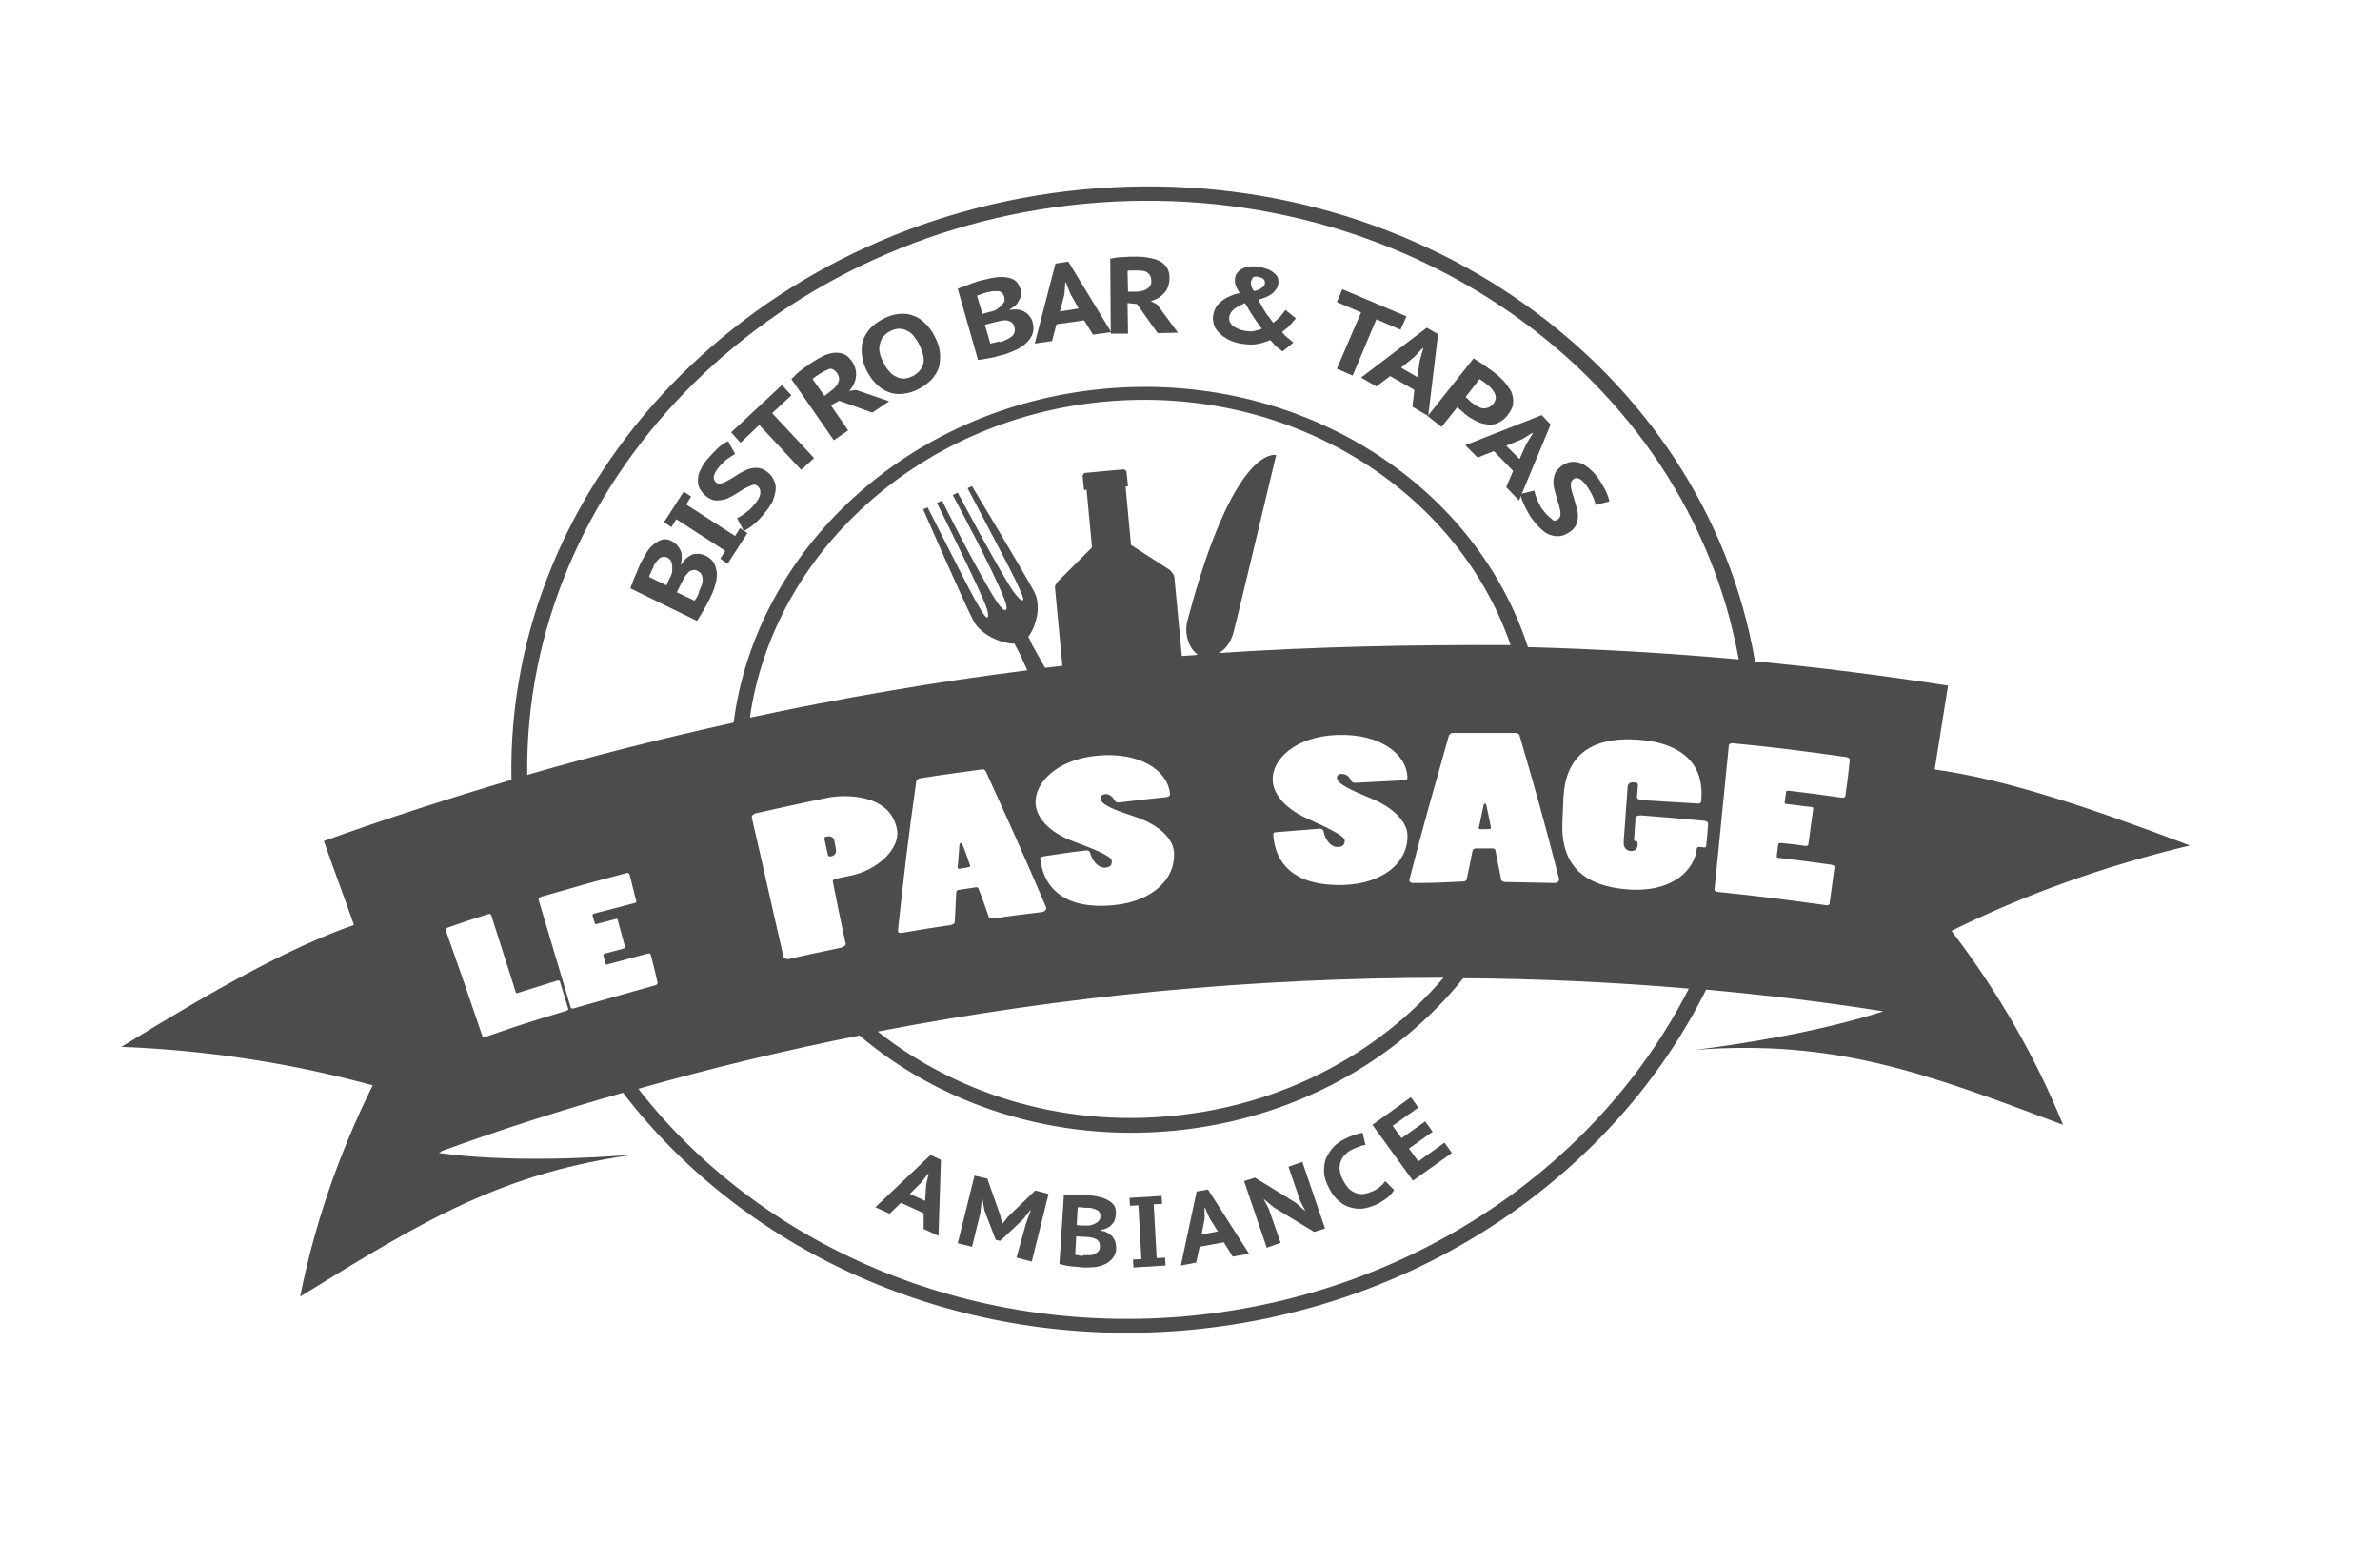 <?xml version="1.0" encoding="utf-8"?>
<!-- Generator: Adobe Illustrator 24.3.0, SVG Export Plug-In . SVG Version: 6.00 Build 0)  -->
<svg version="1.1" id="Calque_1" xmlns="http://www.w3.org/2000/svg" xmlns:xlink="http://www.w3.org/1999/xlink" x="0px" y="0px"
	 viewBox="0 0 48.21 31.6" style="enable-background:new 0 0 48.21 31.6;" xml:space="preserve">
<style type="text/css">
	.st0{fill:#4D4C4C;}
	.st1{opacity:0.4;}
	.st2{opacity:0.6;}
	.st3{fill-rule:evenodd;clip-rule:evenodd;fill:#4D4C4C;}
	.st4{clip-path:url(#SVGID_2_);fill:#4D4C4C;}
	.st5{clip-path:url(#SVGID_4_);fill:#4D4C4C;}
	.st6{clip-path:url(#SVGID_6_);fill:#4D4C4C;}
	.st7{clip-path:url(#SVGID_8_);}
	.st8{clip-path:url(#SVGID_20_);}
</style>
<g>
	<g>
		<g>
			<path class="st0" d="M19.52,17.17c-0.02-0.05-0.04-0.09-0.06-0.09c-0.02,0-0.03,0.03-0.03,0.1c-0.01,0.16-0.02,0.23-0.03,0.39
				c0,0.02,0.01,0.04,0.04,0.03c0.2-0.03,0.22-0.03,0.21-0.07C19.6,17.4,19.58,17.32,19.52,17.17z"/>
		</g>
		<g>
			<path class="st0" d="M29.99,16.8c0.2,0,0.22,0,0.21-0.04c-0.03-0.16-0.05-0.23-0.08-0.39c-0.01-0.06-0.02-0.09-0.04-0.09
				c-0.02,0-0.03,0.03-0.04,0.09c-0.03,0.15-0.05,0.23-0.08,0.38C29.94,16.78,29.96,16.8,29.99,16.8z"/>
		</g>
		<g>
			<path class="st0" d="M16.93,17.19c-0.01-0.06-0.02-0.1-0.03-0.16c-0.01-0.06-0.07-0.1-0.15-0.08c-0.02,0-0.03,0.01-0.04,0.01
				c-0.01,0.01-0.01,0.02-0.01,0.04c0.03,0.13,0.04,0.19,0.07,0.32c0,0.02,0.03,0.04,0.07,0.03C16.92,17.33,16.95,17.27,16.93,17.19
				z"/>
		</g>
		<g>
			<path class="st0" d="M44.36,17.13c-2.11-0.8-3.78-1.35-5.17-1.54c0.09-0.57,0.18-1.13,0.27-1.7c-1.3-0.2-2.6-0.37-3.91-0.49
				C34.53,7.44,28.6,3.2,21.93,3.84C15.26,4.48,10.24,9.76,10.36,15.8c-1.28,0.38-2.55,0.79-3.8,1.24c0.2,0.57,0.41,1.13,0.61,1.7
				c-1.31,0.46-2.83,1.31-4.71,2.47c1.81,0.07,3.52,0.35,5.09,0.78c-0.71,1.43-1.19,2.87-1.47,4.28c2.5-1.55,4.12-2.52,6.8-2.88
				c-0.95,0.08-2.62,0.16-3.99-0.03c0.02-0.01,0.04-0.02,0.06-0.04c1.21-0.44,2.43-0.83,3.67-1.18c2.51,3.28,6.84,5.25,11.53,4.8
				c4.69-0.45,8.57-3.2,10.41-6.89c1.2,0.11,2.4,0.25,3.59,0.44c-1.37,0.44-3,0.68-3.81,0.78c2.82-0.21,4.62,0.45,7.45,1.52
				c-0.54-1.33-1.29-2.66-2.26-3.93C40.98,18.14,42.6,17.55,44.36,17.13z M21.95,4.13c6.47-0.62,12.23,3.47,13.27,9.23
				c-1.42-0.13-2.85-0.21-4.27-0.25c-1.09-3.35-4.66-5.61-8.62-5.23c-3.96,0.38-7.02,3.27-7.47,6.76c-1.4,0.31-2.8,0.66-4.18,1.06
				C10.61,9.85,15.49,4.75,21.95,4.13z M17.13,19.12c0.01,0.03-0.03,0.06-0.09,0.08c-0.42,0.09-0.63,0.13-1.06,0.23
				c-0.05,0.01-0.1-0.01-0.11-0.05c-0.26-1.12-0.38-1.69-0.64-2.81c-0.01-0.04,0.02-0.07,0.07-0.09c0.59-0.13,0.89-0.2,1.48-0.32
				c0.29-0.06,1.26-0.1,1.39,0.65c0.07,0.37-0.38,0.83-0.98,0.94c-0.3,0.06-0.33,0.07-0.32,0.11
				C16.97,18.37,17.02,18.62,17.13,19.12z M27.78,16.18c0.42,0.17,0.73,0.46,0.73,0.75c0.01,0.54-0.48,0.97-1.29,1
				c-0.94,0.03-1.39-0.38-1.43-1.03c0-0.02,0.02-0.04,0.07-0.04c0.35-0.03,0.52-0.04,0.87-0.07c0.04,0,0.07,0.01,0.08,0.05
				c0.03,0.16,0.14,0.33,0.29,0.32c0.09,0,0.14-0.04,0.14-0.13c0-0.1-0.36-0.26-0.79-0.46c-0.43-0.2-0.66-0.49-0.67-0.76
				c-0.02-0.41,0.44-0.89,1.31-0.92c0.87-0.03,1.41,0.39,1.42,0.87c0,0.03-0.02,0.05-0.08,0.05c-0.39,0.02-0.59,0.03-0.98,0.05
				c-0.04,0-0.06-0.01-0.08-0.04c-0.04-0.1-0.11-0.14-0.2-0.14c-0.06,0-0.09,0.04-0.09,0.08C27.09,15.89,27.4,16.02,27.78,16.18z
				 M24.69,13.23c0.15-0.08,0.25-0.24,0.3-0.43c0.06-0.22,0.86-3.58,0.86-3.58s-0.85-0.25-1.8,3.37c-0.07,0.27,0.05,0.56,0.2,0.66
				c0,0,0,0.01-0.01,0.02c-0.1,0.01-0.2,0.01-0.3,0.02l-0.15-1.58c0-0.02-0.01-0.03-0.01-0.05l-0.01-0.02
				c-0.02-0.03-0.04-0.06-0.07-0.09l-0.79-0.51L22.8,9.86l0.05-0.01l-0.03-0.28c0-0.04-0.04-0.06-0.07-0.06l-0.76,0.07
				c-0.04,0-0.06,0.04-0.06,0.07l0.03,0.28l0.05-0.01l0.11,1.17l-0.7,0.7c-0.01,0.01-0.02,0.02-0.02,0.03l-0.02,0.04
				c-0.01,0.01-0.01,0.03-0.01,0.04l0.15,1.59c-0.12,0.01-0.23,0.03-0.35,0.04c-0.15-0.27-0.25-0.44-0.25-0.44
				c-0.04-0.08-0.06-0.14-0.09-0.19c0.16-0.21,0.27-0.62,0.12-0.91c-0.19-0.36-1.26-2.14-1.26-2.14l-0.09,0.04
				c0.65,1.25,1.2,2.24,1.12,2.27c-0.03,0.01-0.06-0.01-0.15-0.12c-0.2-0.23-1.17-2.06-1.17-2.06l-0.1,0.05c0,0,0.82,1.52,1.05,2.12
				c0.05,0.14,0.05,0.19,0.02,0.21c-0.03,0.01-0.07-0.02-0.16-0.14c-0.36-0.54-1.13-2.08-1.13-2.08l-0.1,0.05
				c0,0,0.92,1.85,1.01,2.14c0.04,0.13,0.03,0.17,0.01,0.18c-0.08,0.04-0.57-0.98-1.21-2.23l-0.09,0.04c0,0,0.83,1.9,1.02,2.26
				c0.15,0.28,0.55,0.46,0.83,0.46c0.02,0.05,0.06,0.11,0.1,0.19c0,0,0.06,0.13,0.16,0.35c-1.89,0.24-3.76,0.56-5.62,0.96
				c0.47-3.31,3.4-6.04,7.16-6.4c3.77-0.36,7.16,1.77,8.25,4.93C28.63,13.06,26.66,13.1,24.69,13.23z M23,16.55
				c0.42,0.14,0.76,0.41,0.78,0.71c0.04,0.54-0.42,1-1.22,1.08c-0.93,0.09-1.41-0.29-1.49-0.94c0-0.02,0.02-0.04,0.07-0.05
				c0.34-0.05,0.51-0.08,0.86-0.12c0.04,0,0.07,0.01,0.08,0.04c0.04,0.16,0.16,0.32,0.31,0.31c0.09-0.01,0.14-0.05,0.13-0.14
				c-0.01-0.1-0.37-0.24-0.82-0.41c-0.44-0.17-0.69-0.45-0.72-0.72c-0.05-0.41,0.39-0.92,1.25-1c0.86-0.08,1.43,0.3,1.47,0.78
				c0,0.03-0.02,0.05-0.07,0.06c-0.39,0.04-0.58,0.06-0.97,0.11c-0.04,0-0.06-0.01-0.08-0.04c-0.05-0.09-0.12-0.14-0.2-0.13
				c-0.06,0.01-0.09,0.04-0.09,0.08C22.29,16.31,22.61,16.42,23,16.55z M21.1,18.48c-0.4,0.05-0.59,0.07-0.99,0.13
				c-0.04,0-0.08-0.01-0.08-0.03c-0.08-0.23-0.12-0.35-0.21-0.58c-0.01-0.02-0.04-0.03-0.07-0.02c-0.13,0.02-0.2,0.03-0.33,0.05
				c-0.02,0-0.05,0.02-0.05,0.05c-0.01,0.24-0.02,0.36-0.03,0.6c0,0.03-0.04,0.05-0.07,0.06c-0.4,0.06-0.6,0.09-1,0.16
				c-0.05,0.01-0.09-0.01-0.08-0.06c0.13-1.2,0.2-1.8,0.37-3.01c0-0.02,0.03-0.05,0.07-0.06c0.5-0.08,0.75-0.11,1.25-0.18
				c0.04-0.01,0.08,0.01,0.09,0.04c0.5,1.1,0.75,1.65,1.22,2.75C21.2,18.43,21.17,18.47,21.1,18.48z M29.24,19.81
				c-1.31,1.53-3.26,2.59-5.51,2.8c-2.25,0.22-4.37-0.46-5.95-1.71C21.56,20.17,25.4,19.81,29.24,19.81z M28.63,17.89
				c-0.06,0-0.09-0.03-0.08-0.07c0.3-1.17,0.47-1.75,0.8-2.92c0.01-0.02,0.04-0.05,0.08-0.05c0.51,0,0.76,0,1.27,0
				c0.05,0,0.08,0.03,0.08,0.05c0.34,1.16,0.5,1.74,0.8,2.9c0.01,0.04-0.02,0.09-0.09,0.09c-0.4-0.01-0.6-0.01-1-0.02
				c-0.04,0-0.07-0.02-0.08-0.04c-0.05-0.24-0.07-0.36-0.12-0.61c-0.01-0.02-0.03-0.03-0.06-0.03c-0.13,0-0.2,0-0.34,0
				c-0.02,0-0.05,0.02-0.06,0.04c-0.05,0.24-0.07,0.36-0.12,0.59c-0.01,0.03-0.05,0.04-0.08,0.04
				C29.24,17.88,29.04,17.89,28.63,17.89z M11.47,20.48c-0.66,0.2-0.99,0.3-1.64,0.53c-0.03,0.01-0.06,0-0.06-0.02
				c-0.29-0.86-0.44-1.29-0.74-2.14c-0.01-0.02,0.01-0.05,0.05-0.06c0.32-0.11,0.49-0.17,0.81-0.27c0.03-0.01,0.05,0,0.06,0.02
				c0.2,0.63,0.3,0.94,0.5,1.57c0,0.01,0.02,0.02,0.03,0.01c0.32-0.1,0.48-0.15,0.8-0.25c0.03-0.01,0.06,0,0.06,0.01
				c0.07,0.22,0.1,0.34,0.17,0.56C11.52,20.45,11.5,20.47,11.47,20.48z M11.62,20.43c-0.03,0.01-0.06,0-0.06-0.02
				c-0.26-0.87-0.39-1.31-0.65-2.18c-0.01-0.02,0.02-0.05,0.05-0.06c0.69-0.2,1.04-0.3,1.73-0.48c0.03-0.01,0.05,0,0.06,0.02
				c0.06,0.22,0.08,0.33,0.14,0.55c0,0.02-0.02,0.04-0.05,0.04c-0.32,0.08-0.48,0.13-0.81,0.21c-0.02,0.01-0.03,0.02-0.03,0.03
				c0.02,0.07,0.03,0.1,0.05,0.17c0,0.01,0.03,0.02,0.04,0.01c0.15-0.04,0.23-0.06,0.38-0.1c0.02-0.01,0.04,0,0.04,0.01
				c0.06,0.22,0.09,0.33,0.15,0.55c0,0.02-0.01,0.03-0.03,0.04c-0.15,0.04-0.23,0.06-0.38,0.1c-0.02,0.01-0.03,0.02-0.03,0.03
				c0.02,0.07,0.03,0.11,0.05,0.18c0,0.01,0.02,0.02,0.03,0.01c0.33-0.09,0.49-0.13,0.82-0.22c0.03-0.01,0.06,0,0.06,0.02
				c0.06,0.23,0.09,0.34,0.14,0.57c0,0.02-0.01,0.04-0.04,0.05C12.62,20.15,12.28,20.24,11.62,20.43z M24.11,26.66
				c-4.54,0.43-8.73-1.45-11.18-4.6c1.48-0.42,2.97-0.78,4.48-1.08c1.65,1.4,3.93,2.16,6.36,1.93c2.43-0.23,4.52-1.41,5.87-3.09
				c1.52,0.01,3.05,0.08,4.57,0.21C32.4,23.58,28.65,26.22,24.11,26.66z M34.56,17.14c0,0.02-0.01,0.03-0.03,0.03
				c-0.04,0-0.06-0.01-0.11-0.01c-0.04,0-0.05,0.02-0.05,0.04c-0.04,0.39-0.45,0.89-1.4,0.82c-0.91-0.07-1.37-0.51-1.32-1.4
				c0.01-0.19,0.01-0.28,0.02-0.47c0.04-0.75,0.46-1.25,1.55-1.16c0.25,0.02,1.35,0.12,1.24,1.24c0,0.03-0.02,0.05-0.07,0.05
				c-0.46-0.03-0.69-0.04-1.15-0.07c-0.04,0-0.09-0.03-0.08-0.08c0.01-0.09,0.01-0.14,0.02-0.23c0-0.04-0.05-0.05-0.1-0.05
				c-0.06,0-0.1,0.02-0.11,0.09c-0.03,0.44-0.05,0.66-0.08,1.11c-0.01,0.12,0.05,0.18,0.13,0.19c0.07,0.01,0.14-0.01,0.15-0.11
				c0-0.02,0-0.04,0-0.06c0-0.01,0-0.02-0.02-0.03c-0.01,0-0.02,0-0.03,0c-0.01,0-0.02-0.01-0.02-0.03
				c0.01-0.18,0.02-0.27,0.03-0.44c0-0.04,0.07-0.05,0.11-0.05c0.51,0.04,0.77,0.06,1.28,0.11c0.04,0,0.08,0.03,0.08,0.06
				C34.59,16.87,34.58,16.96,34.56,17.14z M37.38,16.13c0,0.02-0.04,0.04-0.08,0.03c-0.43-0.06-0.64-0.09-1.07-0.14
				c-0.03,0-0.05,0.01-0.05,0.02c-0.01,0.09-0.02,0.13-0.03,0.22c0,0.02,0.02,0.03,0.04,0.03c0.2,0.02,0.3,0.04,0.5,0.06
				c0.03,0,0.04,0.02,0.04,0.03c-0.04,0.29-0.06,0.44-0.1,0.73c0,0.02-0.03,0.03-0.05,0.03c-0.2-0.03-0.3-0.04-0.51-0.06
				c-0.03,0-0.05,0.01-0.05,0.03c-0.01,0.09-0.02,0.14-0.03,0.24c0,0.02,0.02,0.03,0.03,0.03c0.43,0.05,0.65,0.08,1.08,0.14
				c0.04,0.01,0.07,0.03,0.06,0.05c-0.04,0.3-0.06,0.45-0.1,0.74c0,0.02-0.04,0.04-0.07,0.03c-0.88-0.12-1.32-0.18-2.2-0.27
				c-0.04,0-0.07-0.03-0.06-0.06c0.12-1.16,0.17-1.74,0.29-2.91c0-0.02,0.04-0.05,0.09-0.04c0.92,0.09,1.38,0.15,2.3,0.28
				c0.04,0.01,0.06,0.03,0.06,0.05C37.44,15.7,37.42,15.84,37.38,16.13z"/>
		</g>
	</g>
	<g>
		<g>
			<g>
				<path class="st0" d="M13.62,10.97c0.03,0.02,0.06,0.04,0.09,0.07c0.03,0.03,0.05,0.06,0.07,0.1c0.02,0.04,0.03,0.08,0.03,0.13
					c0,0.05,0,0.1-0.02,0.16l0.01,0.01c0.03-0.05,0.06-0.08,0.09-0.12c0.04-0.03,0.08-0.06,0.12-0.08c0.04-0.02,0.09-0.02,0.14-0.02
					c0.05,0,0.1,0.02,0.15,0.04c0.07,0.04,0.12,0.08,0.16,0.14c0.03,0.06,0.05,0.13,0.06,0.2c0,0.07,0,0.15-0.03,0.24
					c-0.02,0.08-0.05,0.16-0.09,0.24c-0.01,0.03-0.03,0.06-0.05,0.1c-0.02,0.04-0.04,0.09-0.07,0.13c-0.03,0.05-0.05,0.09-0.08,0.14
					c-0.03,0.05-0.06,0.09-0.08,0.13l-1.35-0.66c0.01-0.03,0.02-0.07,0.04-0.11c0.01-0.04,0.03-0.08,0.05-0.13
					c0.02-0.04,0.04-0.09,0.06-0.14s0.04-0.09,0.06-0.14c0.04-0.07,0.08-0.14,0.12-0.21c0.04-0.07,0.09-0.12,0.15-0.17
					c0.05-0.04,0.11-0.07,0.17-0.09C13.49,10.92,13.56,10.93,13.62,10.97z M13.54,11.77c0.01-0.02,0.02-0.05,0.04-0.08
					c0.01-0.03,0.02-0.05,0.03-0.08c0.01-0.07,0.01-0.13,0-0.19c-0.01-0.06-0.04-0.1-0.09-0.12c-0.03-0.02-0.07-0.02-0.09-0.02
					c-0.03,0.01-0.06,0.02-0.08,0.04c-0.02,0.02-0.05,0.05-0.07,0.08c-0.02,0.03-0.04,0.06-0.05,0.1c-0.02,0.04-0.04,0.08-0.05,0.11
					c-0.02,0.03-0.03,0.06-0.03,0.08l0.35,0.17L13.54,11.77z M14.17,11.96c0.02-0.04,0.03-0.08,0.05-0.12
					c0.01-0.04,0.02-0.08,0.01-0.11c0-0.04-0.01-0.07-0.02-0.09c-0.01-0.03-0.04-0.05-0.07-0.07c-0.04-0.02-0.08-0.03-0.11-0.02
					c-0.03,0.01-0.07,0.02-0.09,0.05c-0.03,0.03-0.05,0.06-0.08,0.1c-0.02,0.04-0.04,0.08-0.06,0.12l-0.09,0.18l0.36,0.17
					c0.01-0.01,0.01-0.02,0.02-0.03c0.01-0.02,0.02-0.03,0.03-0.05c0.01-0.02,0.02-0.04,0.03-0.06
					C14.16,11.99,14.16,11.97,14.17,11.96z"/>
			</g>
			<g>
				<path class="st0" d="M13.7,10.52l-0.1,0.16l-0.15-0.1l0.4-0.62l0.15,0.1l-0.1,0.16l0.99,0.64l0.1-0.16l0.15,0.1l-0.4,0.62
					l-0.15-0.1l0.1-0.16L13.7,10.52z"/>
			</g>
			<g>
				<path class="st0" d="M15.35,9.85c-0.03-0.03-0.08-0.04-0.12-0.02c-0.05,0.02-0.1,0.04-0.15,0.07c-0.06,0.03-0.11,0.07-0.18,0.11
					c-0.06,0.04-0.13,0.07-0.19,0.1c-0.07,0.02-0.13,0.03-0.2,0.03c-0.07,0-0.14-0.03-0.21-0.09c-0.06-0.05-0.1-0.1-0.13-0.16
					c-0.03-0.06-0.04-0.12-0.03-0.19c0-0.06,0.02-0.13,0.06-0.2c0.03-0.07,0.08-0.14,0.14-0.21c0.07-0.08,0.14-0.15,0.21-0.22
					c0.07-0.06,0.14-0.11,0.2-0.13l0.14,0.26c-0.02,0.01-0.04,0.02-0.07,0.04c-0.03,0.02-0.06,0.04-0.09,0.06
					c-0.03,0.02-0.06,0.05-0.09,0.08c-0.03,0.03-0.06,0.06-0.09,0.1c-0.05,0.06-0.08,0.12-0.09,0.17c-0.01,0.05,0.01,0.09,0.04,0.12
					c0.03,0.03,0.08,0.04,0.12,0.02c0.05-0.01,0.1-0.04,0.15-0.07c0.06-0.03,0.12-0.07,0.18-0.11c0.06-0.04,0.13-0.07,0.19-0.1
					c0.07-0.02,0.13-0.04,0.2-0.03c0.07,0,0.13,0.03,0.2,0.08c0.07,0.05,0.11,0.11,0.14,0.18c0.03,0.06,0.04,0.13,0.03,0.2
					c-0.01,0.07-0.03,0.14-0.06,0.22c-0.04,0.07-0.09,0.15-0.15,0.22c-0.04,0.05-0.08,0.1-0.12,0.14c-0.04,0.04-0.08,0.08-0.12,0.11
					c-0.04,0.03-0.07,0.06-0.11,0.08s-0.06,0.04-0.08,0.05l-0.14-0.26c0.02-0.01,0.04-0.02,0.07-0.04c0.03-0.02,0.06-0.04,0.09-0.06
					c0.03-0.02,0.06-0.05,0.1-0.08c0.03-0.03,0.06-0.06,0.09-0.1c0.07-0.08,0.11-0.15,0.12-0.21C15.41,9.93,15.39,9.89,15.35,9.85z"
					/>
			</g>
			<g>
				<path class="st0" d="M16.03,8.01l-0.39,0.36l0.85,0.91l-0.26,0.24l-0.85-0.91L15,8.97l-0.19-0.21l1.03-0.96L16.03,8.01z"/>
			</g>
			<g>
				<path class="st0" d="M16.03,7.68c0.03-0.03,0.06-0.05,0.09-0.09c0.03-0.03,0.07-0.06,0.11-0.09c0.04-0.03,0.07-0.06,0.11-0.08
					c0.03-0.03,0.07-0.05,0.1-0.07c0.07-0.05,0.14-0.09,0.22-0.13c0.07-0.04,0.15-0.06,0.22-0.07c0.07-0.01,0.14,0,0.2,0.02
					c0.06,0.02,0.12,0.07,0.17,0.14c0.07,0.1,0.1,0.21,0.09,0.31c-0.01,0.1-0.05,0.2-0.14,0.3l0.14-0.02l0.67,0.23l-0.34,0.23
					L17,8.12l-0.17,0.09l0.35,0.51l-0.29,0.2L16.03,7.68z M16.61,7.57c-0.03,0.02-0.06,0.04-0.09,0.06
					c-0.03,0.02-0.05,0.04-0.06,0.05l0.24,0.34l0.12-0.09c0.08-0.06,0.14-0.12,0.16-0.18c0.03-0.06,0.02-0.13-0.03-0.2
					c-0.04-0.05-0.08-0.08-0.14-0.08C16.76,7.49,16.69,7.52,16.61,7.57z"/>
			</g>
			<g>
				<path class="st0" d="M17.56,7.52C17.5,7.4,17.47,7.3,17.46,7.19c-0.01-0.1-0.01-0.2,0.02-0.29c0.03-0.09,0.08-0.17,0.15-0.25
					c0.07-0.07,0.16-0.14,0.26-0.19c0.11-0.06,0.22-0.09,0.33-0.1c0.1-0.01,0.2,0,0.29,0.04c0.09,0.03,0.17,0.09,0.24,0.16
					c0.07,0.07,0.14,0.16,0.19,0.27c0.06,0.11,0.09,0.22,0.1,0.32c0.01,0.1,0,0.2-0.02,0.29c-0.03,0.09-0.08,0.17-0.15,0.25
					c-0.07,0.07-0.16,0.14-0.26,0.19c-0.11,0.06-0.22,0.09-0.33,0.1c-0.1,0.01-0.2,0-0.29-0.04c-0.09-0.03-0.17-0.09-0.24-0.16
					C17.68,7.71,17.61,7.62,17.56,7.52z M17.9,7.35c0.03,0.07,0.07,0.13,0.11,0.17c0.04,0.05,0.09,0.09,0.14,0.11
					c0.05,0.03,0.1,0.04,0.16,0.04c0.06,0,0.11-0.02,0.18-0.05c0.11-0.06,0.18-0.14,0.21-0.24c0.03-0.1,0-0.23-0.08-0.4
					c-0.03-0.06-0.07-0.12-0.11-0.17c-0.04-0.05-0.09-0.09-0.14-0.11c-0.05-0.03-0.1-0.04-0.16-0.04c-0.06,0-0.12,0.02-0.18,0.05
					c-0.11,0.06-0.18,0.14-0.2,0.24C17.79,7.06,17.81,7.19,17.9,7.35z"/>
			</g>
			<g>
				<path class="st0" d="M20.67,5.85c0.01,0.04,0.01,0.07,0.01,0.11c0,0.04-0.01,0.08-0.03,0.11c-0.02,0.04-0.04,0.07-0.07,0.11
					c-0.03,0.03-0.08,0.06-0.13,0.09l0,0.01c0.05-0.01,0.1-0.01,0.15-0.01c0.05,0,0.09,0.02,0.14,0.04
					c0.04,0.02,0.08,0.05,0.11,0.09c0.03,0.04,0.06,0.08,0.07,0.14c0.02,0.08,0.02,0.15,0,0.21c-0.02,0.07-0.06,0.12-0.11,0.18
					c-0.05,0.05-0.12,0.1-0.19,0.14c-0.08,0.04-0.16,0.07-0.24,0.1c-0.03,0.01-0.06,0.02-0.11,0.03c-0.05,0.01-0.09,0.03-0.15,0.04
					c-0.05,0.01-0.1,0.02-0.16,0.03c-0.05,0.01-0.1,0.02-0.15,0.02L19.4,5.85c0.03-0.01,0.07-0.03,0.11-0.04
					c0.04-0.02,0.08-0.03,0.13-0.05c0.05-0.02,0.09-0.03,0.14-0.05c0.05-0.02,0.1-0.03,0.15-0.04c0.08-0.02,0.16-0.04,0.24-0.05
					c0.08-0.01,0.15-0.01,0.22,0c0.07,0.01,0.13,0.03,0.18,0.07C20.61,5.72,20.64,5.78,20.67,5.85z M20.01,6.33
					c0.02-0.01,0.05-0.01,0.08-0.02c0.03-0.01,0.06-0.02,0.08-0.03c0.06-0.04,0.11-0.08,0.14-0.12c0.04-0.04,0.05-0.09,0.03-0.15
					c-0.01-0.04-0.03-0.06-0.05-0.08c-0.02-0.02-0.05-0.03-0.08-0.03c-0.03,0-0.07,0-0.1,0c-0.04,0.01-0.07,0.01-0.11,0.02
					c-0.04,0.01-0.08,0.02-0.12,0.04c-0.04,0.01-0.06,0.02-0.09,0.03l0.11,0.37L20.01,6.33z M20.29,6.92
					c0.04-0.01,0.08-0.03,0.12-0.05c0.04-0.02,0.07-0.04,0.09-0.06c0.03-0.02,0.04-0.05,0.05-0.08c0.01-0.03,0.01-0.06,0-0.1
					c-0.01-0.04-0.03-0.08-0.06-0.1c-0.03-0.02-0.06-0.03-0.1-0.04c-0.04,0-0.08,0-0.12,0.01c-0.04,0.01-0.09,0.02-0.13,0.03
					l-0.19,0.05l0.11,0.38c0.01,0,0.02,0,0.04-0.01c0.02,0,0.04-0.01,0.06-0.01c0.02-0.01,0.04-0.01,0.07-0.02
					C20.26,6.93,20.28,6.93,20.29,6.92z"/>
			</g>
			<g>
				<path class="st0" d="M21.96,6.49l-0.56,0.08l-0.09,0.34l-0.35,0.05l0.42-1.62l0.26-0.04l0.87,1.43l-0.37,0.05L21.96,6.49z
					 M21.47,6.31l0.38-0.06l-0.17-0.3l-0.09-0.23l-0.01,0l-0.02,0.25L21.47,6.31z"/>
			</g>
			<g>
				<path class="st0" d="M22.49,5.24c0.04-0.01,0.08-0.01,0.12-0.02c0.05-0.01,0.09-0.01,0.14-0.01c0.05,0,0.09-0.01,0.13-0.01
					c0.04,0,0.08,0,0.12,0c0.08,0,0.17,0,0.25,0.02c0.08,0.01,0.16,0.03,0.22,0.06c0.06,0.03,0.12,0.07,0.16,0.13
					c0.04,0.06,0.06,0.13,0.06,0.21c0,0.12-0.03,0.23-0.1,0.31c-0.07,0.08-0.16,0.14-0.28,0.17l0.13,0.07l0.42,0.57l-0.41,0.01
					l-0.42-0.59l-0.19-0.02l0.01,0.62l-0.35,0L22.49,5.24z M23.03,5.48c-0.04,0-0.07,0-0.11,0c-0.03,0-0.06,0-0.08,0.01l0.01,0.42
					l0.15,0c0.1,0,0.18-0.02,0.24-0.06c0.06-0.04,0.09-0.1,0.08-0.18c0-0.06-0.03-0.11-0.08-0.15C23.2,5.49,23.13,5.48,23.03,5.48z"
					/>
			</g>
			<g>
				<path class="st0" d="M24.58,6.36c0.01-0.05,0.03-0.1,0.06-0.15c0.03-0.04,0.07-0.09,0.12-0.12c0.05-0.04,0.1-0.07,0.16-0.09
					c0.06-0.03,0.12-0.05,0.19-0.06c-0.03-0.05-0.06-0.11-0.08-0.16c-0.02-0.05-0.02-0.11-0.01-0.16c0.01-0.04,0.02-0.07,0.05-0.1
					c0.02-0.03,0.06-0.06,0.1-0.08c0.04-0.02,0.09-0.04,0.15-0.04c0.06-0.01,0.13,0,0.21,0.01c0.08,0.02,0.14,0.04,0.19,0.06
					c0.05,0.03,0.09,0.06,0.12,0.09c0.03,0.03,0.05,0.07,0.05,0.1c0.01,0.04,0.01,0.07,0,0.11c-0.01,0.06-0.05,0.11-0.11,0.17
					c-0.06,0.05-0.16,0.1-0.29,0.13c0.02,0.05,0.05,0.09,0.07,0.13c0.02,0.04,0.04,0.08,0.07,0.12c0.02,0.04,0.05,0.07,0.08,0.11
					c0.03,0.04,0.05,0.07,0.08,0.11c0.04-0.03,0.09-0.07,0.13-0.11c0.04-0.05,0.08-0.1,0.12-0.15l0.21,0.17
					c-0.02,0.02-0.04,0.05-0.06,0.07c-0.02,0.03-0.05,0.05-0.07,0.08c-0.03,0.03-0.05,0.05-0.08,0.07
					c-0.03,0.02-0.05,0.04-0.07,0.06c0.04,0.05,0.08,0.09,0.12,0.12c0.04,0.03,0.07,0.06,0.11,0.09l-0.22,0.18
					c-0.04-0.03-0.08-0.06-0.13-0.1c-0.04-0.04-0.08-0.09-0.12-0.13c-0.07,0.03-0.16,0.06-0.26,0.08c-0.1,0.02-0.22,0.01-0.35-0.01
					c-0.09-0.02-0.16-0.04-0.24-0.08c-0.07-0.04-0.13-0.08-0.18-0.13c-0.05-0.05-0.09-0.11-0.11-0.17
					C24.57,6.5,24.56,6.43,24.58,6.36z M25.56,6.66c-0.07-0.09-0.13-0.18-0.19-0.27c-0.06-0.09-0.1-0.17-0.15-0.25
					C25.13,6.18,25.05,6.22,25,6.26c-0.05,0.04-0.08,0.09-0.1,0.15c-0.01,0.07,0.01,0.13,0.06,0.18c0.06,0.05,0.14,0.09,0.24,0.11
					c0.07,0.01,0.13,0.02,0.19,0.01C25.47,6.69,25.52,6.68,25.56,6.66z M25.34,5.7c-0.01,0.06,0.01,0.13,0.06,0.2
					c0.07-0.02,0.13-0.04,0.16-0.07c0.04-0.02,0.06-0.05,0.06-0.08c0.01-0.04,0-0.06-0.02-0.09c-0.02-0.02-0.05-0.04-0.11-0.05
					c-0.05-0.01-0.08-0.01-0.11,0.01C25.37,5.64,25.35,5.67,25.34,5.7z"/>
			</g>
			<g>
				<path class="st0" d="M28.37,6.68l-0.49-0.21L27.4,7.61l-0.32-0.14l0.49-1.14l-0.49-0.21l0.11-0.26l1.3,0.55L28.37,6.68z"/>
			</g>
			<g>
				<path class="st0" d="M28.65,7.9l-0.49-0.28l-0.28,0.21l-0.31-0.18l1.33-1.01l0.23,0.13l-0.2,1.66l-0.32-0.19L28.65,7.9z
					 M28.38,7.45l0.33,0.19l0.05-0.34l0.07-0.24l-0.01-0.01l-0.17,0.18L28.38,7.45z"/>
			</g>
			<g>
				<path class="st0" d="M29.85,7.26c0.06,0.04,0.13,0.08,0.2,0.13c0.07,0.05,0.14,0.1,0.21,0.15c0.07,0.05,0.14,0.12,0.2,0.18
					c0.06,0.07,0.11,0.14,0.15,0.21c0.03,0.07,0.05,0.15,0.04,0.23c0,0.08-0.04,0.16-0.11,0.25c-0.06,0.08-0.13,0.13-0.2,0.16
					C30.28,8.6,30.2,8.61,30.13,8.6c-0.08-0.01-0.16-0.03-0.23-0.07c-0.08-0.04-0.15-0.08-0.22-0.14c-0.01,0-0.02-0.01-0.03-0.03
					c-0.02-0.01-0.03-0.02-0.05-0.04c-0.02-0.01-0.03-0.03-0.05-0.04c-0.01-0.01-0.02-0.02-0.03-0.03l-0.32,0.4l-0.28-0.22
					L29.85,7.26z M30.11,7.78c-0.03-0.02-0.05-0.04-0.08-0.06c-0.03-0.02-0.05-0.03-0.06-0.04l-0.28,0.36
					c0,0.01,0.01,0.01,0.02,0.02c0.01,0.01,0.02,0.02,0.03,0.03c0.01,0.01,0.02,0.02,0.03,0.03c0.01,0.01,0.02,0.02,0.02,0.02
					c0.04,0.03,0.07,0.05,0.11,0.08c0.04,0.02,0.08,0.04,0.12,0.05c0.04,0.01,0.08,0,0.12-0.01c0.04-0.01,0.07-0.04,0.11-0.08
					c0.03-0.04,0.04-0.07,0.05-0.11c0-0.04-0.01-0.07-0.02-0.1c-0.02-0.03-0.04-0.07-0.07-0.1C30.18,7.83,30.15,7.81,30.11,7.78z"/>
			</g>
			<g>
				<path class="st0" d="M30.65,9.54l-0.39-0.4l-0.33,0.13l-0.25-0.25l1.55-0.61l0.18,0.19l-0.64,1.54l-0.26-0.27L30.65,9.54z
					 M30.51,9.03l0.27,0.27l0.14-0.31l0.13-0.21l-0.01-0.01L30.83,8.9L30.51,9.03z"/>
			</g>
			<g>
				<path class="st0" d="M31.56,10.52c0.04-0.03,0.05-0.06,0.05-0.11c0-0.05-0.01-0.1-0.03-0.17c-0.02-0.06-0.04-0.13-0.06-0.2
					c-0.02-0.07-0.04-0.14-0.05-0.21c-0.01-0.07,0-0.14,0.02-0.21c0.02-0.07,0.07-0.12,0.14-0.18c0.06-0.04,0.12-0.07,0.19-0.08
					c0.06-0.01,0.13,0,0.19,0.02c0.06,0.02,0.12,0.06,0.18,0.11c0.06,0.05,0.12,0.11,0.17,0.18c0.06,0.08,0.11,0.17,0.16,0.26
					c0.04,0.09,0.07,0.16,0.08,0.23l-0.28,0.07c0-0.02-0.01-0.05-0.02-0.08c-0.01-0.03-0.02-0.06-0.04-0.1
					c-0.02-0.04-0.03-0.07-0.06-0.11c-0.02-0.04-0.04-0.07-0.07-0.11c-0.05-0.06-0.09-0.11-0.14-0.13
					c-0.05-0.02-0.09-0.02-0.12,0.01c-0.04,0.03-0.05,0.06-0.05,0.11c0,0.05,0.01,0.11,0.03,0.17c0.02,0.06,0.04,0.13,0.06,0.2
					c0.02,0.07,0.04,0.14,0.05,0.21c0.01,0.07,0,0.14-0.02,0.2c-0.02,0.06-0.06,0.12-0.13,0.17c-0.07,0.05-0.14,0.08-0.2,0.09
					c-0.07,0.01-0.14,0-0.2-0.02c-0.07-0.02-0.13-0.06-0.19-0.12c-0.06-0.05-0.12-0.12-0.18-0.2c-0.04-0.05-0.07-0.1-0.1-0.16
					c-0.03-0.05-0.05-0.1-0.07-0.14c-0.02-0.05-0.04-0.09-0.05-0.12c-0.01-0.04-0.02-0.07-0.03-0.09l0.29-0.07
					c0,0.02,0.01,0.04,0.02,0.08c0.01,0.03,0.02,0.06,0.04,0.1c0.01,0.04,0.03,0.07,0.05,0.11c0.02,0.04,0.04,0.08,0.07,0.11
					c0.06,0.08,0.12,0.14,0.17,0.17C31.46,10.56,31.51,10.56,31.56,10.52z"/>
			</g>
		</g>
	</g>
	<g>
		<g>
			<g>
				<path class="st0" d="M18.71,24.58l-0.46-0.21l-0.23,0.22l-0.29-0.13l1.12-1.06l0.21,0.1l-0.05,1.54l-0.3-0.14L18.71,24.58z
					 M18.43,24.19l0.31,0.14l0.02-0.32l0.05-0.23l-0.01,0l-0.14,0.18L18.43,24.19z"/>
			</g>
			<g>
				<path class="st0" d="M20.78,24.8l0.1-0.28l-0.01,0l-0.15,0.19l-0.46,0.43l-0.09-0.02l-0.23-0.6l-0.04-0.24l-0.01,0l-0.03,0.29
					l-0.17,0.69l-0.29-0.07l0.34-1.37L20,23.88l0.26,0.74l0.04,0.17l0.01,0l0.11-0.14l0.55-0.53l0.27,0.07l-0.34,1.37l-0.31-0.08
					L20.78,24.8z"/>
			</g>
			<g>
				<path class="st0" d="M22.6,24.62c0,0.03-0.01,0.07-0.02,0.1c-0.01,0.03-0.03,0.06-0.06,0.09c-0.02,0.03-0.06,0.05-0.09,0.07
					c-0.04,0.02-0.08,0.03-0.14,0.04l0,0.01c0.05,0.01,0.09,0.02,0.13,0.04c0.04,0.02,0.07,0.04,0.1,0.07
					c0.03,0.03,0.05,0.07,0.07,0.11c0.01,0.04,0.02,0.09,0.02,0.15c0,0.07-0.03,0.14-0.07,0.19c-0.04,0.05-0.09,0.09-0.15,0.12
					c-0.06,0.03-0.13,0.05-0.2,0.06c-0.08,0.01-0.15,0.01-0.23,0.01c-0.03,0-0.06,0-0.1-0.01c-0.04,0-0.09-0.01-0.13-0.01
					c-0.05-0.01-0.1-0.01-0.14-0.02c-0.05-0.01-0.09-0.02-0.13-0.03l0.09-1.39c0.03,0,0.06,0,0.1-0.01c0.04,0,0.08,0,0.12,0
					c0.04,0,0.09,0,0.13,0c0.05,0,0.09,0,0.14,0.01c0.07,0,0.15,0.01,0.22,0.03c0.07,0.01,0.13,0.04,0.19,0.07
					c0.05,0.03,0.1,0.07,0.13,0.12C22.6,24.49,22.61,24.55,22.6,24.62z M21.97,25.43c0.04,0,0.08,0,0.11,0
					c0.04,0,0.07-0.01,0.1-0.03c0.03-0.01,0.05-0.03,0.07-0.05c0.02-0.02,0.03-0.05,0.03-0.09c0-0.04,0-0.08-0.02-0.1
					c-0.02-0.03-0.04-0.05-0.07-0.06c-0.03-0.01-0.07-0.03-0.1-0.03c-0.04-0.01-0.08-0.01-0.12-0.01l-0.17-0.01l-0.02,0.37
					c0.01,0,0.02,0.01,0.04,0.01c0.02,0,0.03,0,0.05,0.01c0.02,0,0.04,0,0.06,0.01C21.93,25.43,21.95,25.43,21.97,25.43z
					 M21.91,24.83c0.02,0,0.05,0,0.08,0c0.03,0,0.05,0,0.07,0c0.06-0.01,0.11-0.03,0.16-0.06c0.04-0.03,0.07-0.07,0.07-0.12
					c0-0.03,0-0.06-0.02-0.09c-0.01-0.02-0.03-0.04-0.06-0.05c-0.03-0.01-0.05-0.02-0.09-0.03c-0.03-0.01-0.07-0.01-0.1-0.01
					c-0.04,0-0.08,0-0.11-0.01c-0.03,0-0.06,0-0.08,0l-0.02,0.36L21.91,24.83z"/>
			</g>
			<g>
				<path class="st0" d="M23.06,24.42l-0.17,0.01l-0.01-0.16l0.65-0.04l0.01,0.16l-0.17,0.01l0.06,1.09l0.17-0.01l0.01,0.16
					l-0.65,0.04l-0.01-0.16l0.17-0.01L23.06,24.42z"/>
			</g>
			<g>
				<path class="st0" d="M24.79,25.17l-0.49,0.09l-0.07,0.32l-0.31,0.06l0.32-1.5l0.23-0.04l0.83,1.3l-0.33,0.06L24.79,25.17z
					 M24.34,25.01l0.33-0.06l-0.17-0.27l-0.09-0.21l-0.01,0L24.4,24.7L24.34,25.01z"/>
			</g>
			<g>
				<path class="st0" d="M25.8,24.46l-0.19-0.16l-0.01,0l0.1,0.19l0.24,0.69l-0.28,0.1l-0.46-1.35l0.22-0.07l0.83,0.51l0.18,0.16
					l0.01,0l-0.1-0.19l-0.24-0.7l0.28-0.1l0.46,1.35l-0.22,0.07L25.8,24.46z"/>
			</g>
			<g>
				<path class="st0" d="M28.24,24.11c-0.03,0.05-0.07,0.1-0.13,0.15c-0.06,0.05-0.13,0.09-0.2,0.13c-0.08,0.04-0.17,0.07-0.26,0.09
					c-0.09,0.02-0.18,0.01-0.27-0.01c-0.09-0.02-0.17-0.06-0.25-0.13c-0.08-0.06-0.15-0.15-0.21-0.27c-0.06-0.12-0.1-0.23-0.1-0.34
					c0-0.1,0.01-0.2,0.05-0.28c0.04-0.08,0.09-0.16,0.15-0.22c0.06-0.06,0.13-0.11,0.21-0.15c0.08-0.04,0.15-0.07,0.21-0.09
					c0.06-0.02,0.11-0.03,0.16-0.04l0.06,0.25c-0.04,0-0.08,0.01-0.13,0.03c-0.05,0.02-0.1,0.04-0.16,0.07
					c-0.06,0.03-0.1,0.07-0.14,0.11c-0.04,0.04-0.06,0.09-0.08,0.14c-0.01,0.05-0.02,0.11-0.01,0.17c0.01,0.06,0.03,0.13,0.07,0.2
					c0.03,0.06,0.07,0.11,0.11,0.16c0.04,0.04,0.09,0.07,0.14,0.09c0.05,0.02,0.11,0.03,0.17,0.02c0.06-0.01,0.12-0.03,0.19-0.06
					c0.06-0.03,0.11-0.06,0.15-0.1c0.04-0.03,0.07-0.07,0.09-0.1L28.24,24.11z"/>
			</g>
			<g>
				<path class="st0" d="M27.8,22.79l0.78-0.56l0.15,0.21l-0.52,0.37l0.18,0.25l0.48-0.34l0.15,0.21l-0.48,0.34l0.19,0.26l0.53-0.38
					l0.15,0.21l-0.79,0.56L27.8,22.79z"/>
			</g>
		</g>
	</g>
</g>
</svg>
